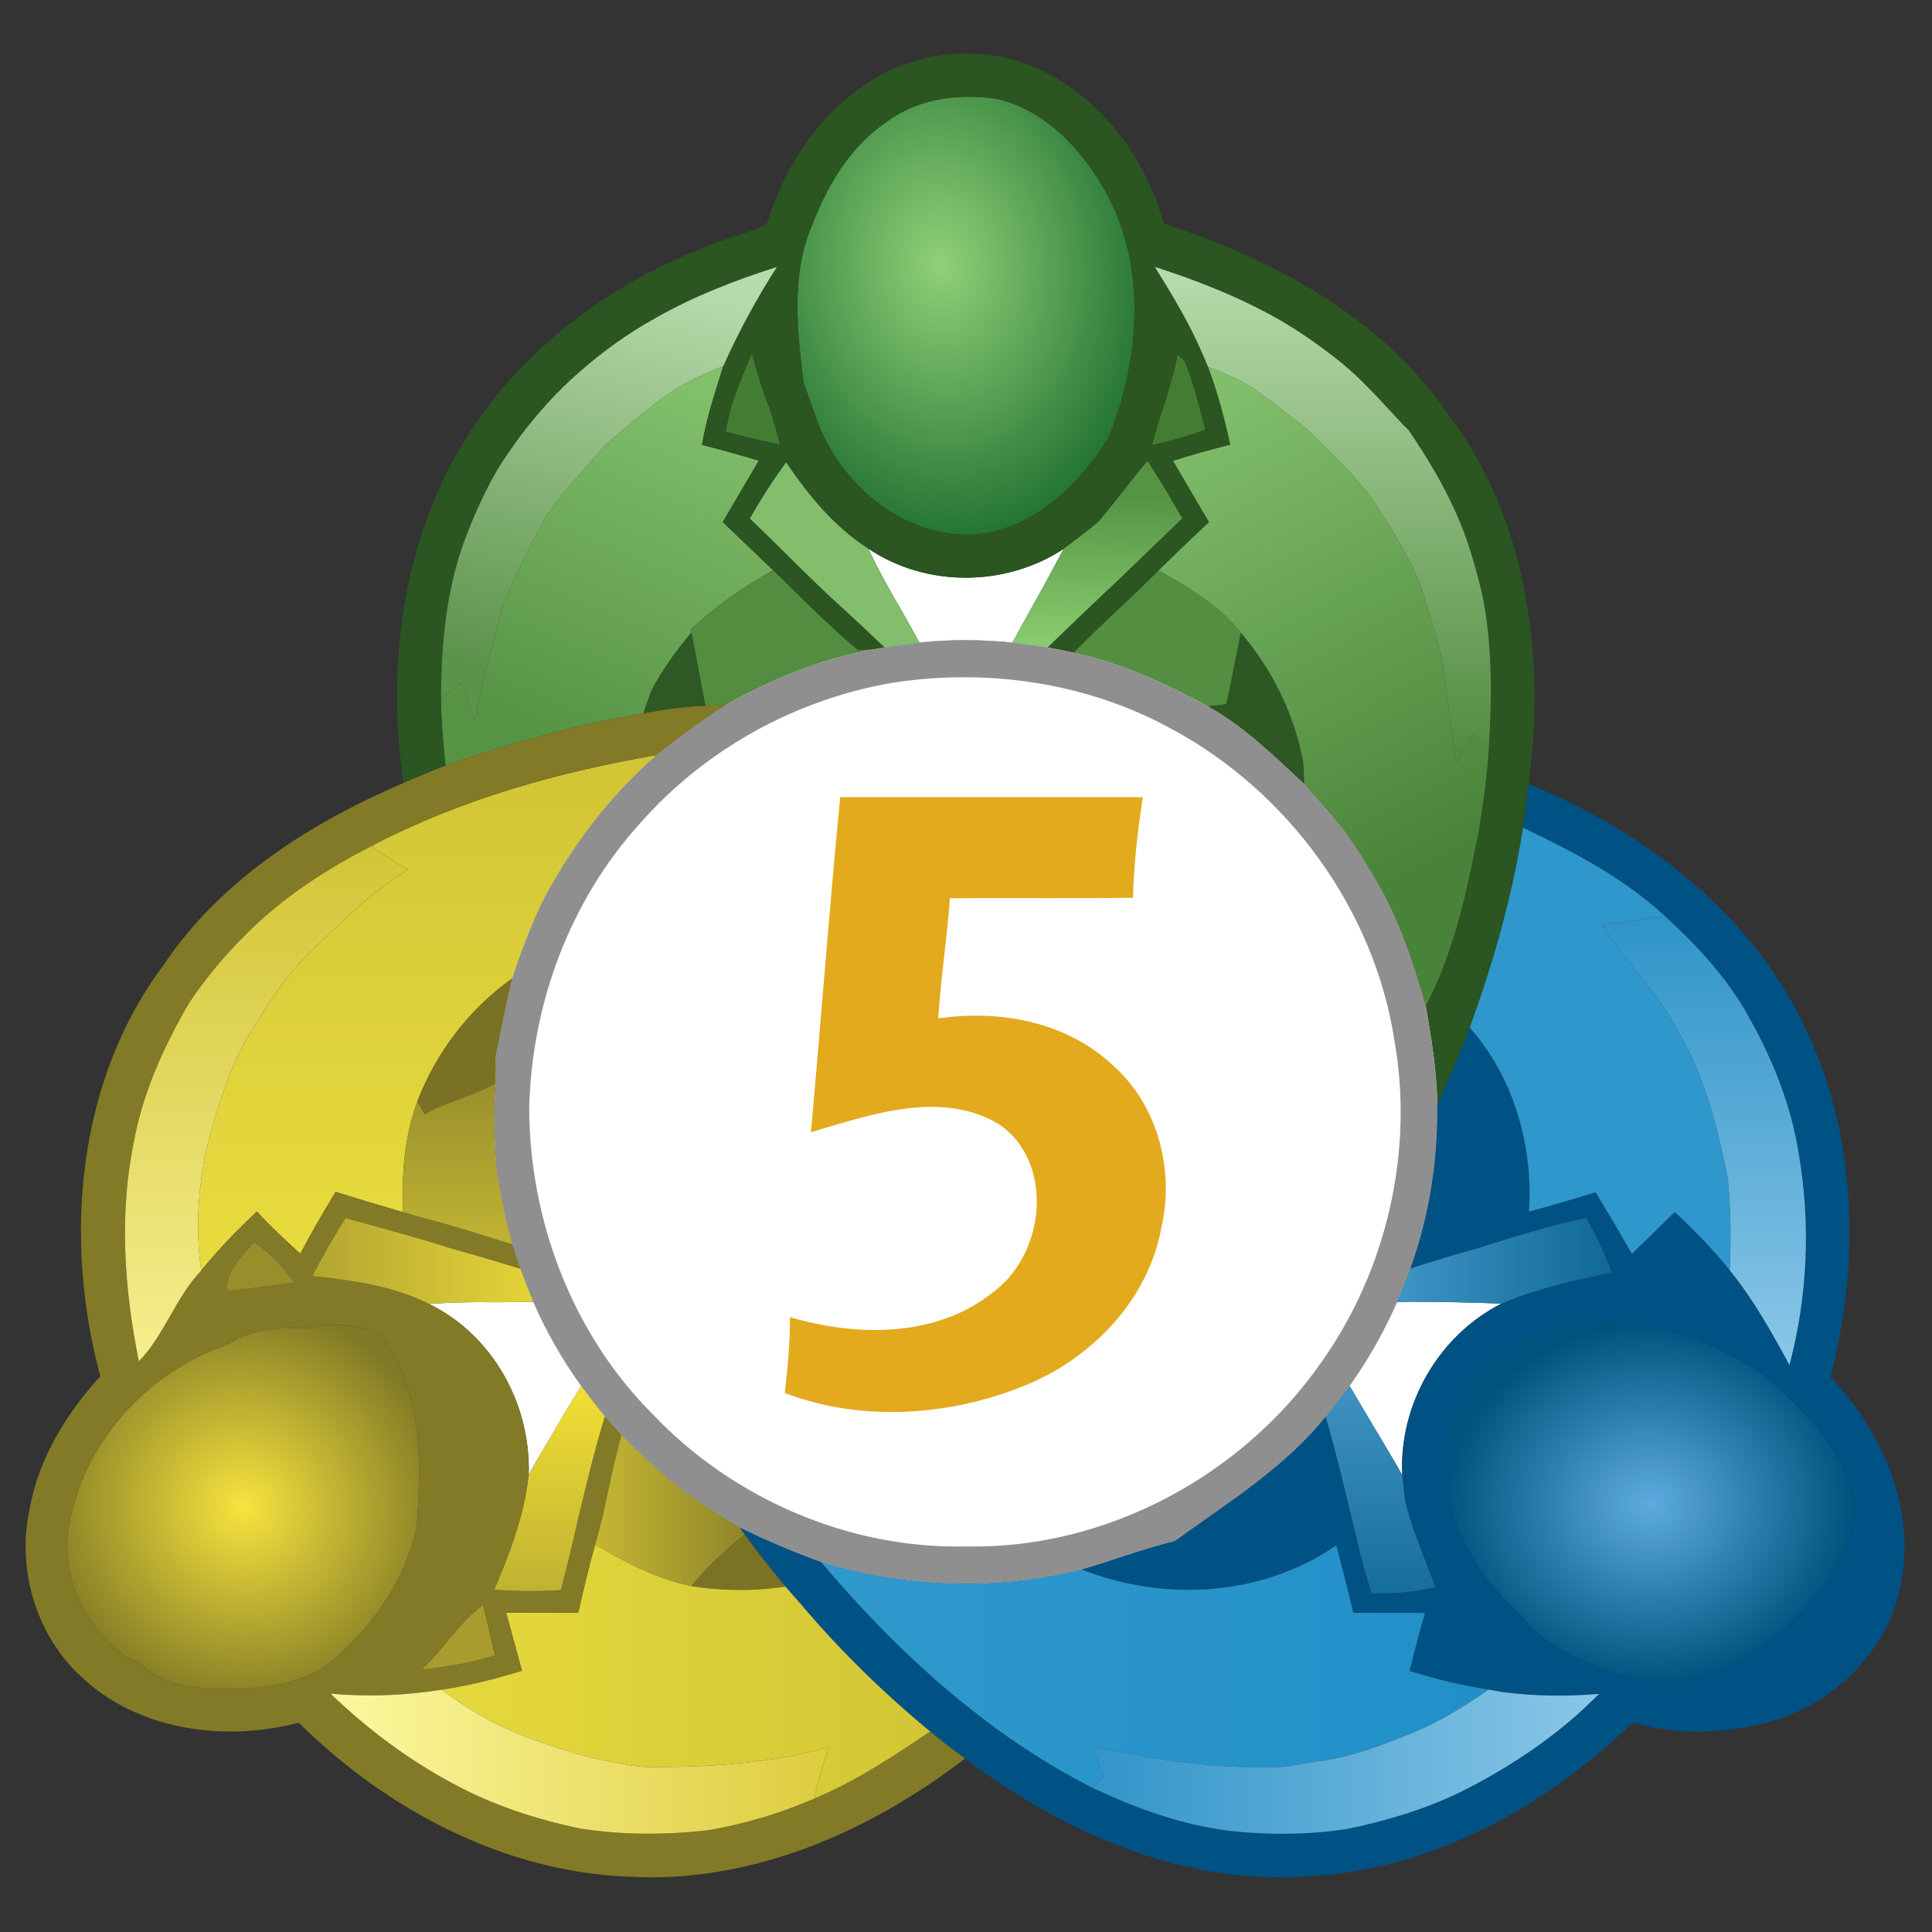 <svg width="230" height="230" viewBox="0 0 230 230" fill="none" xmlns="http://www.w3.org/2000/svg">
<rect x="0" y="0" width="230" height="230" fill="#333333" stroke="none"/>
<path d="M103.35 65.3C110.26 69.96 119.71 69.89 126.64 65.33C125.93 66.64 125.22 67.95 124.53 69.26C123.2 71.68 121.83 74.07 120.53 76.5C116.85 76.13 113.14 76.11 109.46 76.49C108.74 75.2 108.02 73.91 107.29 72.62C105.88 70.24 104.55 67.8 103.35 65.3Z" fill="white"/>
<path d="M106.21 81.29C117.44 79.54 129.26 81.22 139.29 86.68C153.27 94.13 163.61 108.23 166.02 123.95C168.33 137.17 165.06 151.25 157.29 162.19C147.87 175.72 131.63 184.43 115.07 184.1C101.14 184.44 87.26 178.44 77.7 168.36C68.17 158.83 63.04 145.34 63 131.94C63.28 119.58 67.82 107.26 76.16 98.06C83.88 89.25 94.67 83.27 106.21 81.29ZM100.03 94.9C98.72 108.19 97.74 121.5 96.54 134.79C103.65 132.69 112.1 129.69 119 133.88C125.48 138.42 124.44 148.97 118.53 153.59C111.76 159.25 102.12 159.19 94.04 156.8C94.06 159.82 93.76 162.83 93.43 165.84C102.57 169.31 112.98 168.6 121.95 164.97C129.96 161.74 136.73 154.75 138.27 146.07C139.86 139.18 137.76 131.37 132.33 126.69C126.85 121.6 118.92 120.18 111.7 121.24C111.99 116.45 112.75 111.71 113.09 106.93C120.35 106.88 127.61 106.97 134.88 106.88C134.98 102.87 135.44 98.87 136.05 94.9C124.04 94.9 112.04 94.91 100.03 94.9Z" fill="white"/>
<path d="M51.07 155.23C53.08 155.1 55.09 155.02 57.1 155.02C59.23 155.05 61.37 155.01 63.5 154.99C65.03 158.52 66.95 161.87 69.2 165C68.25 166.55 67.28 168.09 66.38 169.68C65.23 171.65 64.02 173.58 62.94 175.6C63.23 167.23 58.68 158.93 51.07 155.23Z" fill="white"/>
<path d="M166.3 155.03C166.66 155.01 167.37 154.98 167.72 154.97C171.4 154.97 175.08 155.05 178.75 155.19C171.25 158.99 166.51 167.23 166.94 175.63C165.84 173.62 164.62 171.68 163.46 169.71C162.52 168.14 161.59 166.56 160.66 164.98C162.88 161.87 164.76 158.53 166.3 155.03Z" fill="white"/>
<path fill-rule="evenodd" clip-rule="evenodd" d="M118.71 11.78C114.17 11.09 109.3 11.7 105.54 14.51C101.24 17.4 98.51 22.02 96.69 26.77L96.69 26.77C94.134 32.707 94.911 39.266 95.648 45.485L95.66 45.59C96.07 46.73 96.48 47.87 96.9 49C99.41 57.15 107.21 64.1 116.05 63.63C123.03 63.02 128.33 57.85 131.92 52.22C135.85 42.62 136.66 30.96 131.05 21.84C128.27 17.23 124.1 13.04 118.71 11.78C118.69 12.02 118.66 12.377 118.63 12.735C118.6 13.092 118.57 13.45 118.55 13.69L118.55 13.69C118.57 13.45 118.6 13.092 118.63 12.735C118.66 12.377 118.69 12.02 118.71 11.78ZM124.888 27.192C124.893 27.47 124.891 27.749 124.88 28.03C125.31 36.08 121.21 45.81 112.57 47.6C112.443 47.61 112.316 47.618 112.19 47.623C112.316 47.618 112.443 47.61 112.57 47.6C121.21 45.81 125.31 36.08 124.88 28.03C124.891 27.749 124.893 27.47 124.888 27.192Z" fill="url(#paint0_radial_388_151722)"/>
<path d="M89.5 42.07C90.14 44.41 90.88 46.72 91.75 48.99C92.16 50.28 92.52 51.59 92.87 52.91C90.69 52.49 88.53 51.97 86.38 51.39C86.76 49.32 87.32 47.27 88.16 45.33C88.6 44.24 89.05 43.16 89.5 42.07Z" fill="#437D32"/>
<path d="M140.22 42.23C140.42 42.41 140.82 42.78 141.02 42.96C142.1 45.61 142.77 48.4 143.5 51.17C141.41 51.91 139.3 52.55 137.13 52.99C137.49 51.68 137.86 50.36 138.28 49.06C139.06 46.82 139.69 44.54 140.22 42.23Z" fill="#437D32"/>
<path fill-rule="evenodd" clip-rule="evenodd" d="M86.1 43.6C83.43 44.59 80.86 45.87 78.58 47.58C78.2 47.87 77.82 48.17 77.45 48.48C77.766 50.125 77.613 51.781 77.461 53.436C77.285 55.342 77.109 57.246 77.65 59.13C78.155 62.679 79.302 66.049 80.45 69.419C81.074 71.253 81.699 73.087 82.22 74.95C85.19 72.2 88.5 69.85 92.04 67.89C90.84 66.726 89.629 65.573 88.421 64.423L88.421 64.422C87.625 63.665 86.83 62.908 86.04 62.15C87.48 59.711 88.909 57.271 90.339 54.832L90.34 54.83C88.09 54.17 85.83 53.54 83.57 52.96C84.047 50.135 84.906 47.403 85.761 44.682L85.761 44.681C85.874 44.32 85.988 43.96 86.1 43.6ZM76.814 48.989C75.054 50.396 73.296 51.801 71.69 53.39C71.01 54.13 70.36 54.9 69.71 55.67L69.71 55.67L69.56 55.838C67.749 57.873 65.931 59.915 64.53 62.26C63.922 63.389 63.352 64.536 62.779 65.687C62.627 65.995 62.474 66.302 62.32 66.61C62.32 66.61 62.32 66.61 62.32 66.61C61.39 68.52 60.5 70.46 59.77 72.46C59.453 73.71 59.121 74.957 58.79 76.203C57.938 79.402 57.087 82.6 56.49 85.86C56.264 85.207 56.039 84.554 55.816 83.902C55.514 83.026 55.214 82.151 54.91 81.28L52.51 83.05C52.52 85.76 52.75 88.46 53.03 91.15C58.43 89.18 63.99 87.66 69.57 86.29C69.57 86.29 69.57 86.29 69.57 86.29C71.9 85.79 74.26 85.35 76.61 84.92C76.9 84.04 77.2 83.16 77.52 82.29C75.244 78.232 73.06 73.897 71.562 69.393C73.06 73.897 75.244 78.232 77.52 82.29C78.81 79.77 80.51 77.48 82.3 75.3L82.22 74.95C81.699 73.087 81.074 71.253 80.45 69.419C79.302 66.049 78.155 62.679 77.65 59.13C77.109 57.246 77.285 55.342 77.461 53.436C77.613 51.781 77.766 50.125 77.45 48.48C77.238 48.65 77.026 48.819 76.814 48.989Z" fill="url(#paint1_linear_388_151722)"/>
<path fill-rule="evenodd" clip-rule="evenodd" d="M124.38 8.57C118.17 5.42 110.39 5.67 104.38 9.21C97.9 12.92 93.52 19.5 91.33 26.52C90.651 27.092 89.798 27.367 88.957 27.639C88.622 27.747 88.289 27.855 87.97 27.98C74.62 32.23 62.34 40.76 55.04 52.88C56.38 53.98 57.74 55.03 59.14 56.04C60.02 54.59 60.99 53.2 62 51.83C64.05 49.14 66.32 46.6 68.88 44.37C71.74 41.85 74.84 39.61 78.18 37.78C82.7 35.23 87.55 33.35 92.49 31.78C90.07 35.55 87.93 39.5 86.1 43.6C86.36 43.815 86.745 44.14 87.13 44.465C87.515 44.79 87.9 45.115 88.16 45.33C88.501 44.486 88.847 43.649 89.195 42.808C89.296 42.563 89.398 42.316 89.5 42.07C90.14 44.41 90.88 46.72 91.75 48.99C92.652 49.758 93.576 50.498 94.502 51.239L94.502 51.239L94.502 51.239C93.576 50.498 92.652 49.758 91.75 48.99C92.16 50.28 92.52 51.59 92.87 52.91C90.69 52.49 88.53 51.97 86.38 51.39C86.76 49.32 87.32 47.27 88.16 45.33C87.9 45.115 87.515 44.79 87.13 44.465C86.745 44.14 86.36 43.815 86.1 43.6C85.987 43.961 85.874 44.321 85.761 44.682C84.905 47.403 84.047 50.135 83.57 52.96C85.83 53.54 88.09 54.17 90.34 54.83L90.337 54.834L90.336 54.836C88.908 57.274 87.479 59.712 86.04 62.15C86.83 62.908 87.625 63.665 88.421 64.423C89.629 65.573 90.84 66.726 92.04 67.89C92.703 68.535 93.363 69.183 94.023 69.832L94.024 69.832C96.663 72.423 99.307 75.019 102.13 77.41C102.385 77.39 102.77 77.365 103.155 77.34C103.54 77.315 103.925 77.29 104.18 77.27L105.32 77.09C103.7 75.54 102.06 74 100.41 72.49C98.031 70.353 95.756 68.1 93.482 65.849L93.481 65.849C92.085 64.466 90.689 63.084 89.27 61.73C90.57 59.42 92.02 57.18 93.58 55.03C96.24 58.97 99.31 62.71 103.35 65.3C110.26 69.96 119.71 69.89 126.64 65.33C126.891 65.138 127.144 64.947 127.397 64.755C128.541 63.887 129.691 63.016 130.78 62.09C131.814 60.881 132.795 59.632 133.776 58.383C134.703 57.205 135.629 56.026 136.6 54.88C138.06 57.11 139.43 59.39 140.74 61.72L138.53 63.84C137.828 64.515 137.129 65.193 136.429 65.87C134.798 67.452 133.166 69.033 131.5 70.58C129.22 72.73 126.96 74.9 124.7 77.09C125.74 77.27 126.78 77.48 127.81 77.71C129.525 75.942 131.315 74.256 133.104 72.571L133.104 72.571L133.104 72.571C134.735 71.034 136.366 69.498 137.94 67.9C139.385 66.469 140.858 65.071 142.329 63.673L142.33 63.672C142.864 63.165 143.398 62.658 143.93 62.15C142.49 59.72 141.07 57.29 139.65 54.86C141.91 54.17 144.17 53.51 146.46 52.94C145.79 49.81 144.95 46.7 143.83 43.7C143.63 43.24 143.23 42.31 143.03 41.84L143.03 41.84C141.5 38.32 139.5 35.03 137.48 31.77C142.57 33.41 147.58 35.38 152.24 38.03C154.62 39.41 156.88 40.97 159.04 42.67C161.381 44.463 163.377 46.62 165.371 48.776C165.958 49.411 166.545 50.045 167.14 50.67L167.66 51.17C168.579 51.657 169.369 52.339 170.156 53.02L170.156 53.02C169.369 52.34 168.579 51.657 167.66 51.17C169.76 54.24 171.69 57.43 173.23 60.83C174.71 64.05 175.68 67.48 176.49 70.93C177.68 76.86 177.61 82.95 177.25 88.97C177.03 92.33 176.6 95.68 176.03 99.01C174.62 106.09 173.12 113.33 169.73 119.77C170.41 123.65 171.05 127.55 171.1 131.5C172.48 128.48 173.83 125.45 174.96 122.33C177.78 114.61 180.04 106.66 181.31 98.54C181.58 96.81 181.78 95.07 181.98 93.33C184.01 78.2 181.84 61.73 172.4 49.31L172.4 49.31C164.52 37.7 151.54 30.9 138.53 26.59C136.48 19.05 131.44 12.11 124.38 8.57ZM170.156 53.02C171.228 53.946 172.296 54.869 173.68 55.29L173.68 55.29C172.296 54.869 171.228 53.947 170.156 53.02ZM94.502 51.239L94.502 51.239C94.818 51.492 95.134 51.745 95.45 52L95.45 52C95.134 51.745 94.818 51.492 94.502 51.239ZM96.9 49C96.48 47.87 96.07 46.73 95.66 45.59L95.66 45.59L95.648 45.485C94.911 39.266 94.134 32.706 96.69 26.77C98.51 22.02 101.24 17.4 105.54 14.51C109.3 11.7 114.17 11.09 118.71 11.78C124.1 13.04 128.27 17.23 131.05 21.84C136.66 30.96 135.85 42.62 131.92 52.22L131.92 52.22C128.33 57.85 123.03 63.02 116.05 63.63C107.21 64.1 99.41 57.15 96.9 49ZM137.13 52.99C137.49 51.68 137.86 50.36 138.28 49.06L138.28 49.06C139.06 46.82 139.69 44.54 140.22 42.23C140.32 42.32 140.47 42.458 140.62 42.595L140.621 42.596C140.771 42.733 140.92 42.87 141.02 42.96L141.02 42.96C141.962 45.272 142.592 47.691 143.223 50.11L143.223 50.111C143.315 50.464 143.407 50.817 143.5 51.17C141.41 51.91 139.3 52.55 137.13 52.99ZM59.14 56.04C57.74 55.03 56.38 53.98 55.04 52.88C47.83 64.89 46.02 79.5 48.03 93.21C49.68 92.49 51.34 91.79 53.03 91.15C52.75 88.46 52.52 85.76 52.51 83.05C52.51 76.44 53.17 69.72 55.61 63.53C56.61 60.95 57.77 58.44 59.14 56.04Z" fill="#2B5521"/>
<path d="M82.22 74.95C85.19 72.2 88.5 69.85 92.04 67.89C95.35 71.11 98.6 74.42 102.13 77.41C102.64 77.37 103.67 77.31 104.18 77.27C97.85 78.35 91.88 80.83 86.31 83.97C85.73 83.99 84.56 84.01 83.97 84.02C83.4 81.12 82.89 78.2 82.3 75.3L82.22 74.95Z" fill="#528D40"/>
<path d="M127.81 77.71C131.09 74.33 134.64 71.25 137.94 67.9C141.05 69.68 144.2 71.51 146.7 74.12C146.96 74.42 147.47 75.03 147.73 75.33C147.13 78.17 146.66 81.02 145.97 83.84C145.44 83.9 144.38 84.03 143.85 84.09C138.76 81.38 133.49 78.89 127.81 77.71Z" fill="#548E41"/>
<path fill-rule="evenodd" clip-rule="evenodd" d="M130.78 62.09C131.814 60.881 132.795 59.632 133.776 58.383C134.703 57.205 135.629 56.026 136.6 54.88C138.06 57.11 139.43 59.39 140.74 61.72L138.53 63.84C137.828 64.515 137.129 65.193 136.429 65.87C134.798 67.452 133.166 69.033 131.5 70.58C129.22 72.73 126.96 74.9 124.7 77.09C123.32 76.85 121.92 76.66 120.53 76.5C121.335 74.995 122.167 73.505 123 72.014C123.512 71.098 124.024 70.181 124.53 69.26C125.22 67.95 125.93 66.64 126.64 65.33C126.892 65.138 127.144 64.947 127.397 64.755C128.541 63.887 129.691 63.016 130.78 62.09Z" fill="url(#paint2_linear_388_151722)"/>
<path fill-rule="evenodd" clip-rule="evenodd" d="M93.58 55.03C92.02 57.18 90.57 59.42 89.27 61.73C90.689 63.084 92.085 64.466 93.482 65.849C95.756 68.1 98.031 70.353 100.41 72.49C102.06 74 103.7 75.54 105.32 77.09C105.513 77.06 105.707 77.031 105.9 77.001C107.079 76.819 108.266 76.636 109.46 76.49L109.459 76.489C108.74 75.199 108.02 73.91 107.29 72.62C105.88 70.24 104.55 67.8 103.35 65.3C99.31 62.71 96.24 58.97 93.58 55.03Z" fill="#82BE6B"/>
<path d="M77.52 82.29C78.81 79.77 80.51 77.48 82.3 75.3C82.89 78.2 83.4 81.12 83.97 84.02C81.5 84.12 79.04 84.48 76.61 84.92C76.9 84.04 77.2 83.16 77.52 82.29Z" fill="#2E5924"/>
<path d="M120.53 76.5C116.85 76.13 113.14 76.11 109.46 76.49C108.07 76.66 106.69 76.88 105.32 77.09L104.18 77.27C97.85 78.35 91.88 80.83 86.31 83.97C83.48 85.79 80.78 87.8 78.15 89.89C72.49 94.85 67.88 100.92 64.44 107.6C63.1 110.49 61.94 113.47 60.97 116.5C60.21 119.57 59.57 122.67 59 125.77C59.08 127.49 59.02 129.21 58.87 130.93C58.86 131.62 58.83 132.99 58.82 133.67C58.86 135.38 58.92 137.09 59.06 138.79C59.49 141.95 60.15 145.08 61 148.15C61.29 149.12 61.61 150.08 61.95 151.04C62.43 152.37 62.95 153.68 63.5 154.99C65.03 158.52 66.95 161.87 69.2 165C70.1 166.23 71.03 167.44 72.01 168.62C72.65 169.36 73.31 170.09 73.98 170.81C76.29 173.18 78.71 175.46 81.35 177.46C82.68 178.44 84.06 179.34 85.46 180.23C86.31 180.76 87.18 181.29 88.04 181.83C91.19 183.39 94.44 184.76 97.74 185.96C107.78 188.99 118.6 189.41 128.78 186.84C132.49 185.78 136.1 184.38 139.85 183.47C146.13 178.9 152.88 174.8 157.82 168.65C158.81 167.46 159.76 166.24 160.66 164.98C162.88 161.87 164.76 158.53 166.3 155.03C166.87 153.7 167.4 152.36 167.9 151.01C170.16 144.77 171.19 138.13 171.1 131.5C171.05 127.55 170.41 123.65 169.73 119.77C168.45 115.16 166.91 110.59 164.69 106.33C163.23 103.7 161.65 101.12 159.88 98.68C158.42 96.84 156.83 95.1 155.28 93.33C151.7 89.99 148.15 86.5 143.85 84.09C138.76 81.38 133.49 78.89 127.81 77.71C126.78 77.48 125.74 77.27 124.7 77.09C123.32 76.85 121.92 76.66 120.53 76.5Z" fill="white"/>
<path d="M109.46 76.49C113.14 76.11 116.85 76.13 120.53 76.5C121.92 76.66 123.32 76.85 124.7 77.09C125.74 77.27 126.78 77.48 127.81 77.71C133.49 78.89 138.76 81.38 143.85 84.09C148.15 86.5 151.7 89.99 155.28 93.33C156.83 95.1 158.42 96.84 159.88 98.68C161.65 101.12 163.23 103.7 164.69 106.33C166.91 110.59 168.45 115.16 169.73 119.77C170.41 123.65 171.05 127.55 171.1 131.5C171.19 138.13 170.16 144.77 167.9 151.01C167.4 152.36 166.87 153.7 166.3 155.03C164.76 158.53 162.88 161.87 160.66 164.98C159.76 166.24 158.81 167.46 157.82 168.65C152.88 174.8 146.13 178.9 139.85 183.47C136.1 184.38 132.49 185.78 128.78 186.84C118.6 189.41 107.78 188.99 97.74 185.96C94.44 184.76 91.19 183.39 88.04 181.83C87.18 181.29 86.31 180.76 85.46 180.23C84.06 179.34 82.68 178.44 81.35 177.46C78.71 175.46 76.29 173.18 73.98 170.81C73.31 170.09 72.65 169.36 72.01 168.62C71.03 167.44 70.1 166.23 69.2 165C66.95 161.87 65.03 158.52 63.5 154.99C62.95 153.68 62.43 152.37 61.95 151.04C61.61 150.08 61.29 149.12 61 148.15C60.15 145.08 59.49 141.95 59.06 138.79C58.92 137.09 58.86 135.38 58.82 133.67C58.83 132.99 58.86 131.62 58.87 130.93C59.02 129.21 59.08 127.49 59 125.77C59.57 122.67 60.21 119.57 60.97 116.5C61.94 113.47 63.1 110.49 64.44 107.6C67.88 100.92 72.49 94.85 78.15 89.89C80.78 87.8 83.48 85.79 86.31 83.97C91.88 80.83 97.85 78.35 104.18 77.27L105.32 77.09C106.69 76.88 108.07 76.66 109.46 76.49ZM106.21 81.29C94.67 83.27 83.88 89.25 76.16 98.06C67.82 107.26 63.28 119.58 63 131.94C63.04 145.34 68.17 158.83 77.7 168.36C87.26 178.44 101.14 184.44 115.07 184.1C131.63 184.43 147.87 175.72 157.29 162.19C165.06 151.25 168.33 137.17 166.02 123.95C163.61 108.23 153.27 94.13 139.29 86.68C129.26 81.22 117.44 79.54 106.21 81.29Z" fill="#8F8F8F"/>
<path d="M145.97 83.84C146.66 81.02 147.13 78.17 147.73 75.33C151.49 79.76 154.12 85.08 155.16 90.81L155.28 93.33C151.7 89.99 148.15 86.5 143.85 84.09C144.38 84.03 145.44 83.9 145.97 83.84Z" fill="#2D5823"/>
<path d="M181.98 93.33C195.96 99.05 208.87 108.97 215.21 123C221.09 135.72 221.42 150.51 217.91 163.94C223.93 170.22 227.91 179.11 226.42 187.9C225.17 196.32 218.18 203.17 210.04 205.14C204.96 206.43 199.41 206.55 194.37 205.08C183.78 215.3 169.94 222.9 154.97 223.41C140.34 224.28 126.35 218 114.89 209.35C113.48 208.31 112.08 207.25 110.73 206.13C105.16 201.52 99.97 196.46 95.31 190.93C94.7 190.25 94.1 189.56 93.5 188.87C91.83 186.85 90.19 184.81 88.67 182.68L88.04 181.83C91.19 183.39 94.44 184.76 97.74 185.96C106.83 196.7 117.47 206.45 130.09 212.86C135.17 215.25 140.53 217.2 146.13 217.93C150.89 218.47 155.71 218.46 160.44 217.72C165.03 216.77 169.57 215.42 173.8 213.37C178.81 210.88 183.56 207.83 187.77 204.12C188.65 203.31 189.52 202.49 190.38 201.65C186.48 201.98 182.55 201.94 178.68 201.41C178.31 201.35 177.59 201.21 177.23 201.14C174.03 200.66 170.9 199.88 167.82 198.93C168.38 196.61 168.97 194.3 169.64 192.01C166.8 192 163.95 192 161.11 192C160.47 189.31 159.78 186.64 159.09 183.96C150.25 190.06 138.65 190.73 128.78 186.84C132.49 185.78 136.1 184.38 139.85 183.47C146.13 178.9 152.88 174.8 157.82 168.65C158.65 171.57 159.42 174.51 160.13 177.46C160.76 180.06 161.37 182.66 162.01 185.26C162.39 186.75 162.83 188.21 163.27 189.69C165.82 189.72 168.39 189.61 170.86 188.92C169.62 185.54 168.14 182.23 167.29 178.72C167.16 177.69 167.04 176.66 166.94 175.63C166.51 167.23 171.25 158.99 178.75 155.19C182.95 153.4 187.43 152.41 191.89 151.51C191.06 149.26 190.03 147.09 188.85 145.01C184.44 145.89 180.16 147.27 175.88 148.61C173.2 149.33 170.55 150.17 167.9 151.01C170.16 144.77 171.19 138.13 171.1 131.5C172.48 128.48 173.83 125.45 174.96 122.33C180.22 128.26 182.53 136.4 182.02 144.25C184.67 143.52 187.32 142.76 189.95 141.93C191.42 144.36 192.86 146.81 194.28 149.27C195.98 147.61 197.68 145.96 199.37 144.29C201.71 146.45 203.93 148.74 205.92 151.23C208.74 154.69 210.91 158.59 213.03 162.5C215.21 154.28 215.58 145.61 214.12 137.23C213.22 131.57 211.06 126.18 208.27 121.2C205.74 116.55 202.11 112.63 198.23 109.08C193.32 104.52 187.32 101.39 181.31 98.54C181.58 96.81 181.78 95.07 181.98 93.33ZM174.11 167.42L173.25 167.99C169.73 176.62 174.32 186.36 180.96 192.11C183.18 195.31 186.92 197.08 190.43 198.51C194.19 199.56 198.2 201.48 202.08 199.82C210.24 196.94 217.3 190.71 220.46 182.56C221.7 177.5 218.66 172.63 215.49 168.96C212.78 166.28 210.18 163.32 206.62 161.74C203.68 160.01 200.48 158.81 197.18 157.98C193.4 157.54 189.6 157.53 185.82 157.96C181 159.35 175.45 162.27 174.11 167.42Z" fill="#005184"/>
<path d="M100.03 94.9C112.04 94.91 124.04 94.9 136.05 94.9C135.44 98.87 134.98 102.87 134.88 106.88C127.61 106.97 120.35 106.88 113.09 106.93C112.75 111.71 111.99 116.45 111.7 121.24C118.92 120.18 126.85 121.6 132.33 126.69C137.76 131.37 139.86 139.18 138.27 146.07C136.73 154.75 129.96 161.74 121.95 164.97C112.98 168.6 102.57 169.31 93.43 165.84C93.76 162.83 94.06 159.82 94.04 156.8C102.12 159.19 111.76 159.25 118.53 153.59C124.44 148.97 125.48 138.42 119 133.88C112.1 129.69 103.65 132.69 96.54 134.79C97.74 121.5 98.72 108.19 100.03 94.9Z" fill="#E3AA1E"/>
<path d="M181.31 98.54C187.32 101.39 193.32 104.52 198.23 109.08C195.75 109.41 193.27 109.74 190.8 110.11C193.44 114.49 197.33 118.03 199.69 122.64C202.92 127.97 204.42 134.08 205.67 140.12C206.07 143.81 206.08 147.53 205.92 151.23C203.93 148.74 201.71 146.45 199.37 144.29C197.68 145.96 195.98 147.61 194.28 149.27C192.86 146.81 191.42 144.36 189.95 141.93C187.32 142.76 184.67 143.52 182.02 144.25C182.53 136.4 180.22 128.26 174.96 122.33C177.78 114.61 180.04 106.66 181.31 98.54Z" fill="#2E97CB"/>
<path fill-rule="evenodd" clip-rule="evenodd" d="M78.15 89.89C66.42 91.92 54.79 95.17 44.21 100.72C45.6 101.77 47.08 102.69 48.61 103.52C44.608 105.942 41.239 109.189 37.887 112.419C37.738 112.563 37.589 112.706 37.44 112.85C35.97 114.24 34.6 115.74 33.42 117.38C33.42 117.38 33.42 117.38 33.42 117.38C32 119.38 30.69 121.45 29.42 123.55C26.99 127.87 25.63 132.66 24.41 137.43C23.59 141.99 23.27 146.66 23.96 151.25C25.98 148.75 28.24 146.43 30.59 144.23C31.901 145.705 33.346 147.039 34.794 148.375C35.113 148.669 35.432 148.964 35.75 149.26C37.06 146.75 38.49 144.31 39.96 141.89C42.63 142.73 45.31 143.54 48 144.32C47.81 139.86 48.11 135.34 49.69 131.12C51.92 125.28 55.86 120.12 60.97 116.5C61.94 113.47 63.1 110.49 64.44 107.6C64.44 107.6 64.44 107.6 64.44 107.6C67.88 100.92 72.49 94.85 78.15 89.89Z" fill="url(#paint3_linear_388_151722)"/>
<path fill-rule="evenodd" clip-rule="evenodd" d="M83.97 84.02C81.5 84.12 79.04 84.48 76.61 84.92C74.26 85.35 71.9 85.79 69.57 86.29C63.99 87.66 58.43 89.18 53.03 91.15C51.34 91.79 49.68 92.49 48.03 93.21C36.97 97.95 26.25 104.74 19.46 114.9C19.992 114.619 20.516 114.303 21.042 113.985C22.397 113.168 23.765 112.343 25.321 112.084C23.765 112.343 22.397 113.168 21.042 113.986C20.516 114.303 19.992 114.619 19.46 114.9C9.13 128.68 7.54 147.55 11.94 163.84C7.94 168.24 4.67 173.5 3.57 179.42C1.94 186.53 4.17 194.45 9.52 199.47C16.28 206.01 26.73 207.41 35.56 205.08C46.05 215.45 60.04 222.89 74.99 223.42C89.55 224.22 103.54 218.05 114.89 209.35C113.48 208.31 112.08 207.25 110.73 206.13C106.33 209.1 101.87 212.06 96.95 214.12C92.88 215.87 88.6 217.17 84.22 217.9C79.2 218.45 74.11 218.48 69.12 217.69C63.85 216.6 58.68 214.91 53.94 212.34C48.6 209.49 43.71 205.82 39.34 201.62C43.76 202.03 48.21 201.85 52.59 201.15C55.84 200.68 59.02 199.86 62.15 198.9C61.921 198.059 61.692 197.218 61.465 196.38C61.067 194.916 60.671 193.456 60.27 192H68.85C69.46 189.3 70.1 186.6 70.84 183.94C71.14 182.86 71.43 181.78 71.7 180.7C71.88 179.888 72.054 179.075 72.229 178.261C72.765 175.766 73.301 173.268 73.98 170.81C73.31 170.09 72.65 169.36 72.01 168.62C70.843 172.428 69.914 176.293 68.985 180.156C68.887 180.564 68.788 180.972 68.69 181.38C68.289 183.246 67.828 185.102 67.367 186.959C67.173 187.739 66.979 188.519 66.79 189.3C64.14 189.47 61.49 189.45 58.84 189.25C60.72 184.86 62.43 180.37 62.94 175.6C63.23 167.23 58.68 158.93 51.07 155.23C46.75 153.06 41.93 152.44 37.19 151.91C38.39 149.55 39.71 147.24 41.14 145.01C41.348 145.067 41.557 145.124 41.765 145.181C45.867 146.304 49.965 147.425 54.01 148.71C56.419 149.362 58.812 150.088 61.204 150.814C61.453 150.889 61.701 150.965 61.95 151.04C61.61 150.08 61.29 149.12 61 148.15C58.24 147.28 55.47 146.41 52.69 145.62C51.652 145.331 50.624 145.051 49.596 144.772L49.59 144.77C49.39 144.715 49.093 144.63 48.795 144.545C48.498 144.46 48.2 144.375 48 144.32C45.31 143.54 42.63 142.73 39.96 141.89C38.49 144.31 37.06 146.75 35.75 149.26C35.432 148.964 35.113 148.669 34.794 148.375C33.347 147.039 31.901 145.705 30.59 144.23C28.24 146.43 25.98 148.75 23.96 151.25C22.447 152.837 21.35 154.752 20.26 156.655C19.152 158.588 18.052 160.508 16.53 162.06C14.78 153.41 14.15 144.41 15.98 135.72C16.87 130.94 18.74 126.39 21 122.1C21.5 121.17 22 120.25 22.54 119.35C22.54 119.35 22.54 119.35 22.54 119.35C24.57 116.34 26.9 113.55 29.5 111.01C33.76 106.75 38.89 103.48 44.21 100.72C54.79 95.17 66.42 91.92 78.15 89.89C80.78 87.8 83.48 85.79 86.31 83.97C85.73 83.99 84.56 84.01 83.97 84.02ZM29.39 148.845C29.665 148.535 29.938 148.229 30.19 147.92C32.18 149.08 33.71 150.81 35.02 152.68C32.38 153.07 29.72 153.41 27.07 153.71C26.849 151.705 28.149 150.242 29.39 148.845ZM8.58 179.93C10.81 170.69 18.28 162.99 27.23 160.02C29.98 158.08 33.46 158.05 36.68 158.13C39.47 157.31 42.53 157.74 45.2 158.77C50.31 165.25 50.23 174.09 49.58 181.93C48.08 188.53 43.9 194.33 38.61 198.46C34.57 200.92 29.61 201.15 25 201.05C21.95 200.73 18.45 200.25 16.44 197.68L15.86 197.75C9.82 194.27 6.63 186.64 8.58 179.93ZM51.026 198.665C50.741 198.703 50.455 198.741 50.17 198.78C51.286 197.762 52.26 196.591 53.231 195.422C54.538 193.848 55.843 192.278 57.49 191.09C58 193.06 58.47 195.05 58.91 197.04C56.364 197.952 53.687 198.31 51.026 198.665Z" fill="#827A26"/>
<path fill-rule="evenodd" clip-rule="evenodd" d="M44.21 100.72C38.89 103.48 33.76 106.75 29.5 111.01C26.9 113.55 24.57 116.34 22.54 119.35C22 120.25 21.5 121.17 21 122.1C18.74 126.39 16.87 130.94 15.98 135.72C14.15 144.41 14.78 153.41 16.53 162.06C18.052 160.508 19.152 158.588 20.259 156.655C21.35 154.752 22.447 152.837 23.96 151.25C23.27 146.66 23.59 141.99 24.41 137.43C25.63 132.66 26.99 127.87 29.42 123.55C30.69 121.45 32 119.38 33.42 117.38C34.6 115.74 35.97 114.24 37.44 112.85C37.589 112.706 37.738 112.563 37.887 112.419C41.239 109.189 44.608 105.942 48.61 103.52C47.08 102.69 45.6 101.77 44.21 100.72Z" fill="url(#paint4_linear_388_151722)"/>
<path fill-rule="evenodd" clip-rule="evenodd" d="M190.8 110.11C193.27 109.74 195.749 109.41 198.229 109.08L198.23 109.08C202.11 112.63 205.74 116.55 208.27 121.2C211.06 126.18 213.22 131.57 214.12 137.23C215.58 145.61 215.21 154.28 213.03 162.5C210.91 158.59 208.74 154.69 205.92 151.23C206.08 147.53 206.07 143.81 205.67 140.12C205.722 139.841 205.797 139.441 205.876 139.022C205.797 139.441 205.721 139.841 205.67 140.12C204.42 134.08 202.92 127.97 199.69 122.64C198.383 120.087 196.607 117.862 194.833 115.64C193.405 113.851 191.978 112.064 190.8 110.11Z" fill="url(#paint5_linear_388_151722)"/>
<path fill-rule="evenodd" clip-rule="evenodd" d="M59 125.77C57.51 125.97 56.9 127.6 57.06 128.93C54.92 130.19 52.74 131.41 50.56 132.62C50.399 132.349 50.125 131.874 49.904 131.49L49.783 131.281L49.69 131.12C48.11 135.34 47.81 139.86 48 144.32C48.2 144.375 48.497 144.46 48.794 144.545L48.795 144.545C49.093 144.63 49.39 144.715 49.59 144.77L49.641 144.784C50.654 145.059 51.667 145.335 52.69 145.62C55.47 146.41 58.24 147.28 61 148.15C60.15 145.08 59.49 141.95 59.06 138.79C58.92 137.09 58.86 135.38 58.82 133.67C58.418 133.915 57.991 134.166 57.551 134.426C57.992 134.166 58.418 133.915 58.82 133.67C58.825 133.335 58.835 132.833 58.844 132.328L58.844 132.327L58.845 132.326C58.855 131.805 58.865 131.28 58.87 130.93C59.02 129.21 59.08 127.49 59 125.77ZM57.365 134.535C57.427 134.499 57.489 134.462 57.55 134.426L57.54 134.432C57.482 134.466 57.423 134.501 57.365 134.535Z" fill="url(#paint6_linear_388_151722)"/>
<path d="M30.19 147.92C32.18 149.08 33.71 150.81 35.02 152.68C32.38 153.07 29.72 153.41 27.07 153.71C26.8 151.26 28.8 149.62 30.19 147.92Z" fill="#988F2C"/>
<path fill-rule="evenodd" clip-rule="evenodd" d="M41.765 145.181C41.557 145.124 41.348 145.067 41.14 145.01C39.71 147.24 38.39 149.55 37.19 151.91C41.93 152.44 46.75 153.06 51.07 155.23C53.08 155.1 55.09 155.02 57.1 155.02C58.758 155.043 60.423 155.024 62.084 155.005C62.556 155 63.028 154.994 63.5 154.99C62.95 153.68 62.43 152.37 61.95 151.04C61.702 150.965 61.453 150.889 61.205 150.814C58.813 150.088 56.42 149.362 54.01 148.71C49.965 147.425 45.867 146.304 41.765 145.181Z" fill="url(#paint7_linear_388_151722)"/>
<path fill-rule="evenodd" clip-rule="evenodd" d="M176.765 148.333C176.47 148.425 176.175 148.518 175.88 148.61C173.2 149.33 170.55 150.17 167.9 151.01C167.4 152.36 166.87 153.7 166.3 155.03L166.329 155.028C166.696 155.008 167.379 154.97 167.72 154.97C171.4 154.98 175.08 155.05 178.75 155.19C182.95 153.4 187.43 152.41 191.89 151.51C191.06 149.26 190.03 147.09 188.85 145.01C184.744 145.829 180.75 147.082 176.765 148.333ZM167.72 154.97C168.271 154.876 168.824 154.786 169.377 154.696C168.824 154.786 168.271 154.876 167.72 154.97Z" fill="url(#paint8_linear_388_151722)"/>
<path fill-rule="evenodd" clip-rule="evenodd" d="M197.18 157.98C193.4 157.54 189.6 157.53 185.82 157.96C181 159.35 175.45 162.27 174.11 167.42L174.11 167.42L173.25 167.99C169.73 176.62 174.32 186.36 180.96 192.11C180.96 192.11 180.96 192.11 180.96 192.11C183.18 195.31 186.92 197.08 190.43 198.51C191.117 198.702 191.812 198.922 192.513 199.145C195.65 200.142 198.909 201.177 202.08 199.82C210.24 196.94 217.3 190.71 220.46 182.56C221.7 177.5 218.66 172.63 215.49 168.96C215.49 168.96 215.49 168.96 215.49 168.96C215.103 168.578 214.719 168.189 214.333 167.8C212.018 165.463 209.672 163.095 206.62 161.74C206.6 163.196 206.744 164.678 206.888 166.161C207.237 169.744 207.586 173.334 205.62 176.58C201.97 184.84 191 188.27 183.23 183.78L183.23 183.78C191 188.27 201.97 184.84 205.62 176.58C207.586 173.334 207.236 169.744 206.888 166.161L206.888 166.161V166.161C206.744 164.678 206.599 163.195 206.62 161.74C203.68 160.01 200.48 158.81 197.18 157.98ZM186.921 160.037C187.18 159.891 187.437 159.746 187.69 159.6C187.444 159.742 187.194 159.883 186.942 160.025L186.942 160.025L186.921 160.037Z" fill="url(#paint9_radial_388_151722)"/>
<path fill-rule="evenodd" clip-rule="evenodd" d="M45.2 158.77C42.53 157.74 39.47 157.31 36.68 158.13C33.46 158.05 29.98 158.08 27.23 160.02C18.28 162.99 10.81 170.69 8.58 179.93C6.63 186.64 9.82 194.27 15.86 197.75L16.44 197.68C18.45 200.25 21.95 200.73 25 201.05C29.61 201.15 34.57 200.92 38.61 198.46C43.9 194.33 48.08 188.53 49.58 181.93C50.23 174.09 50.31 165.25 45.2 158.77ZM20.864 197.237C20.864 197.237 20.864 197.237 20.864 197.237Z" fill="url(#paint10_radial_388_151722)"/>
<path fill-rule="evenodd" clip-rule="evenodd" d="M72.01 168.62C71.03 167.44 70.1 166.23 69.2 165C69.004 165.319 68.808 165.638 68.611 165.958C67.853 167.187 67.095 168.418 66.38 169.68C66.019 170.297 65.653 170.911 65.287 171.525C64.484 172.869 63.681 174.213 62.94 175.6C62.43 180.37 60.72 184.86 58.84 189.25C61.49 189.45 64.14 189.47 66.79 189.3C66.979 188.519 67.173 187.739 67.367 186.96C67.828 185.103 68.288 183.246 68.69 181.38C68.788 180.972 68.886 180.564 68.985 180.156C69.914 176.293 70.843 172.428 72.01 168.62Z" fill="url(#paint11_linear_388_151722)"/>
<path fill-rule="evenodd" clip-rule="evenodd" d="M157.82 168.65C158.81 167.46 159.76 166.24 160.66 164.98C161.59 166.56 162.52 168.14 163.46 169.71C163.837 170.35 164.22 170.987 164.603 171.624L164.604 171.624C165.4 172.948 166.197 174.273 166.94 175.63C167.04 176.66 167.16 177.69 167.29 178.72C167.907 181.268 168.856 183.711 169.804 186.151C170.162 187.072 170.52 187.994 170.86 188.92C168.39 189.61 165.82 189.72 163.27 189.69L163.165 189.338C162.76 187.978 162.36 186.632 162.01 185.26C161.626 183.7 161.253 182.14 160.88 180.581C160.631 179.54 160.382 178.5 160.13 177.46C159.42 174.51 158.65 171.57 157.82 168.65Z" fill="url(#paint12_linear_388_151722)"/>
<path fill-rule="evenodd" clip-rule="evenodd" d="M81.35 177.46C78.71 175.46 76.29 173.18 73.98 170.81C73.301 173.268 72.765 175.766 72.229 178.261C72.054 179.075 71.879 179.888 71.7 180.7C71.43 181.78 71.14 182.86 70.84 183.94L71.58 184.29C74.93 186.29 78.47 188.01 82.31 188.83C84.16 186.51 86.38 184.55 88.67 182.68L88.04 181.83C87.552 181.524 87.061 181.221 86.573 180.919L86.573 180.919C86.2 180.689 85.828 180.459 85.46 180.23C84.06 179.34 82.68 178.44 81.35 177.46Z" fill="url(#paint13_linear_388_151722)"/>
<path d="M88.67 182.68C90.19 184.81 91.83 186.85 93.5 188.87C89.79 189.44 86.02 189.41 82.31 188.83C84.16 186.51 86.38 184.55 88.67 182.68Z" fill="#7B7224"/>
<path fill-rule="evenodd" clip-rule="evenodd" d="M159.09 183.96C150.25 190.06 138.65 190.73 128.78 186.84C118.6 189.41 107.78 188.99 97.74 185.96C106.83 196.7 117.47 206.45 130.09 212.86C130.25 212.685 130.491 212.424 130.731 212.164C130.971 211.904 131.21 211.645 131.37 211.47C131.143 210.821 130.91 210.174 130.677 209.529C130.48 208.982 130.283 208.436 130.09 207.89C137.67 209.57 145.36 210.7 153.15 210.31C153.61 210.23 154.51 210.07 154.96 209.99L156.33 209.77C160.71 209.26 164.86 207.68 168.89 205.98C171.84 204.69 174.58 202.97 177.23 201.14C174.03 200.66 170.9 199.88 167.82 198.93C168.38 196.61 168.97 194.3 169.64 192.01C166.8 192 163.95 192 161.11 192C160.499 189.43 159.841 186.878 159.182 184.318L159.09 183.96Z" fill="url(#paint14_linear_388_151722)"/>
<path d="M50.17 198.78C52.79 196.39 54.62 193.16 57.49 191.09C58 193.06 58.47 195.05 58.91 197.04C56.09 198.05 53.11 198.38 50.17 198.78Z" fill="#A89C2E"/>
<path fill-rule="evenodd" clip-rule="evenodd" d="M71.58 184.29L70.84 183.94C70.1 186.6 69.46 189.3 68.85 192H60.27C60.67 193.456 61.067 194.916 61.465 196.38C61.692 197.218 61.92 198.059 62.15 198.9C59.02 199.86 55.84 200.68 52.59 201.15C55.23 203.13 58.06 204.88 61.11 206.16C63.63 207.2 66.21 208.08 68.83 208.84C70.94 209.41 73.08 209.85 75.23 210.18C75.425 210.2 75.715 210.232 76.005 210.265C76.295 210.297 76.585 210.33 76.78 210.35C84.18 210.41 91.59 209.97 98.75 207.97C97.92 209.95 97.34 212.01 96.95 214.12C101.87 212.06 106.33 209.1 110.73 206.13C105.16 201.52 99.97 196.46 95.31 190.93C94.7 190.25 94.1 189.56 93.5 188.87C89.79 189.44 86.02 189.41 82.31 188.83C78.47 188.01 74.93 186.29 71.58 184.29Z" fill="url(#paint15_linear_388_151722)"/>
<path fill-rule="evenodd" clip-rule="evenodd" d="M52.59 201.15C48.21 201.85 43.76 202.03 39.34 201.62C43.71 205.82 48.6 209.49 53.94 212.34C58.68 214.91 63.85 216.6 69.12 217.69C74.11 218.48 79.2 218.45 84.22 217.9C88.6 217.17 92.88 215.87 96.95 214.12C97.34 212.01 97.92 209.95 98.75 207.97C91.59 209.97 84.18 210.41 76.78 210.35C76.585 210.33 76.295 210.297 76.005 210.265C75.715 210.232 75.425 210.2 75.23 210.18C75.23 210.18 75.23 210.18 75.23 210.18C73.08 209.85 70.94 209.41 68.83 208.84C66.21 208.08 63.63 207.2 61.11 206.16C58.06 204.88 55.23 203.13 52.59 201.15ZM85.88 211.55C85.747 211.651 85.614 211.753 85.48 211.854C85.614 211.753 85.747 211.651 85.88 211.55ZM81.27 216.39C81.517 216.516 81.765 216.642 82.013 216.768ZM81.27 216.39C81.517 216.516 81.765 216.642 82.013 216.768Z" fill="url(#paint16_linear_388_151722)"/>
<path fill-rule="evenodd" clip-rule="evenodd" d="M177.23 201.14C177.59 201.21 178.31 201.35 178.68 201.41C182.55 201.94 186.48 201.98 190.38 201.65C189.52 202.49 188.65 203.31 187.77 204.12C183.56 207.83 178.81 210.88 173.8 213.37C169.57 215.42 165.03 216.77 160.44 217.72C155.71 218.46 150.89 218.47 146.13 217.93C140.53 217.2 135.17 215.25 130.09 212.86C130.25 212.685 130.49 212.425 130.73 212.165C130.97 211.905 131.21 211.645 131.37 211.47C131.143 210.82 130.909 210.174 130.677 209.528C130.479 208.982 130.283 208.436 130.09 207.89C137.67 209.57 145.36 210.7 153.15 210.31C153.61 210.23 154.51 210.07 154.96 209.99L156.33 209.77C160.71 209.26 164.86 207.68 168.89 205.98C171.84 204.69 174.58 202.97 177.23 201.14Z" fill="url(#paint17_linear_388_151722)"/>
<path fill-rule="evenodd" clip-rule="evenodd" d="M149.43 46.38C147.69 45.23 145.78 44.41 143.83 43.7C144.95 46.7 145.79 49.81 146.46 52.94C144.17 53.51 141.91 54.17 139.65 54.86L139.65 54.861C141.07 57.29 142.49 59.72 143.93 62.15C143.398 62.658 142.864 63.165 142.33 63.672C140.858 65.07 139.386 66.469 137.94 67.9C141.05 69.68 144.2 71.51 146.7 74.12C147.075 72.019 147.909 70.014 148.741 68.015C150.058 64.848 151.371 61.692 150.85 58.18C150.538 55.866 150.665 53.549 150.793 51.229C150.861 49.98 150.93 48.73 150.93 47.48C150.43 47.11 149.93 46.74 149.43 46.38ZM150.85 58.18C150.538 55.866 150.665 53.549 150.793 51.229L150.793 51.229C150.861 49.98 150.93 48.73 150.93 47.48C151.168 47.661 151.406 47.841 151.645 48.022L151.645 48.022L151.645 48.022C153.159 49.169 154.676 50.317 156.11 51.57C158.67 54.06 161.24 56.58 163.39 59.45C163.637 59.839 163.886 60.227 164.136 60.616L164.136 60.617L164.136 60.617C166.033 63.577 167.943 66.555 169.18 69.87C167.459 71.713 166.533 74.026 165.606 76.343L165.606 76.343C165.018 77.809 164.431 79.277 163.64 80.63C162.513 83.07 161.015 85.28 159.516 87.489L159.516 87.489L159.516 87.489C158.368 89.181 157.22 90.874 156.24 92.67L156.24 92.67C157.22 90.874 158.368 89.181 159.517 87.489C161.015 85.28 162.513 83.07 163.64 80.63C164.431 79.277 165.019 77.809 165.606 76.343L165.606 76.343C166.533 74.026 167.459 71.713 169.18 69.87C169.464 70.866 169.773 71.857 170.083 72.848C170.808 75.171 171.534 77.496 171.94 79.9L171.94 79.9C172.33 83.58 172.84 87.23 173.36 90.89C174.01 89.72 174.66 88.56 175.32 87.39C175.96 87.91 176.61 88.44 177.25 88.97C177.03 92.33 176.6 95.68 176.03 99.01C175.651 98.611 174.873 97.813 174.482 97.413L174.482 97.412L174.482 97.412L174.48 97.41L174.48 97.41L174.481 97.412L174.482 97.412L174.482 97.413C174.873 97.814 175.651 98.611 176.03 99.01C174.62 106.09 173.12 113.33 169.73 119.77C168.45 115.16 166.91 110.59 164.69 106.33L164.69 106.33C163.23 103.7 161.65 101.12 159.88 98.68L159.88 98.68C158.761 97.27 157.565 95.918 156.37 94.567L156.37 94.567L156.37 94.567C156.006 94.155 155.642 93.743 155.28 93.33L155.16 90.81L155.16 90.81C154.12 85.08 151.49 79.76 147.73 75.33C147.6 75.18 147.407 74.953 147.215 74.725C147.022 74.498 146.83 74.27 146.7 74.12C147.075 72.019 147.909 70.014 148.741 68.015C150.058 64.848 151.371 61.692 150.85 58.18Z" fill="url(#paint18_linear_388_151722)"/>
<path fill-rule="evenodd" clip-rule="evenodd" d="M152.24 38.03C147.58 35.38 142.57 33.41 137.48 31.77C139.5 35.03 141.5 38.32 143.03 41.84C143.23 42.31 143.63 43.24 143.83 43.7C145.78 44.41 147.69 45.23 149.43 46.38L149.43 46.38C149.93 46.74 150.43 47.11 150.93 47.48C151.168 47.661 151.406 47.841 151.645 48.022L151.645 48.022C153.159 49.169 154.676 50.317 156.11 51.57C157.61 48.8 158.35 45.72 159.04 42.67C156.88 40.97 154.62 39.41 152.24 38.03L152.24 38.03ZM159.04 42.67C161.381 44.463 163.377 46.62 165.371 48.777C165.958 49.411 166.545 50.045 167.14 50.67C165.749 52.021 165.294 53.79 164.836 55.572C164.49 56.916 164.143 58.267 163.39 59.45C161.24 56.58 158.67 54.06 156.11 51.57C157.61 48.8 158.35 45.72 159.04 42.67ZM167.66 51.17L167.14 50.67C165.749 52.021 165.294 53.79 164.836 55.572C164.49 56.916 164.143 58.267 163.39 59.45C163.637 59.839 163.886 60.227 164.135 60.616L164.136 60.616L164.136 60.617C166.033 63.577 167.943 66.555 169.18 69.87L169.18 69.87C169.464 70.866 169.773 71.857 170.083 72.848L170.083 72.848C170.808 75.171 171.533 77.496 171.94 79.9C174.05 77.24 175.42 74.12 176.49 70.93C175.68 67.48 174.71 64.05 173.23 60.83L173.23 60.83C171.69 57.43 169.76 54.24 167.66 51.17ZM177.25 88.97C177.61 82.95 177.68 76.86 176.49 70.93C175.42 74.12 174.05 77.24 171.94 79.9C172.33 83.58 172.84 87.23 173.36 90.89C174.01 89.72 174.66 88.56 175.32 87.39C175.96 87.91 176.61 88.44 177.25 88.97Z" fill="url(#paint19_linear_388_151722)"/>
<path fill-rule="evenodd" clip-rule="evenodd" d="M78.18 37.78C82.7 35.23 87.55 33.35 92.49 31.78C90.07 35.55 87.93 39.5 86.1 43.6C83.43 44.59 80.86 45.87 78.58 47.58C78.517 46.429 78.562 45.271 78.608 44.114C78.692 41.986 78.776 39.86 78.18 37.78ZM52.51 83.05C52.51 76.44 53.17 69.72 55.61 63.53C55.784 63.703 55.951 63.88 56.11 64.062C55.951 63.88 55.784 63.703 55.61 63.53C56.61 60.95 57.77 58.44 59.14 56.04C60.02 54.59 60.99 53.2 62 51.83C62.075 52.281 62.148 52.734 62.221 53.187C62.252 53.38 62.284 53.573 62.315 53.766C62.284 53.573 62.253 53.38 62.221 53.187C62.148 52.734 62.075 52.281 62 51.83C64.05 49.14 66.32 46.6 68.88 44.37C68.88 44.37 68.88 44.37 68.88 44.37C71.74 41.85 74.84 39.61 78.18 37.78C78.776 39.86 78.692 41.986 78.608 44.114C78.562 45.271 78.517 46.429 78.58 47.58C78.2 47.87 77.82 48.17 77.45 48.48C77.239 48.649 77.028 48.818 76.816 48.987L76.814 48.989L76.814 48.989C75.054 50.396 73.296 51.801 71.69 53.39C71.69 53.39 71.69 53.39 71.69 53.39C71.01 54.13 70.36 54.9 69.71 55.67C69.66 55.726 69.61 55.782 69.56 55.838C67.749 57.873 65.931 59.915 64.53 62.26C64.53 62.26 64.53 62.26 64.53 62.26C63.922 63.389 63.352 64.536 62.78 65.687L62.78 65.687C62.627 65.995 62.474 66.302 62.32 66.61C61.39 68.52 60.5 70.46 59.77 72.46L59.77 72.46C59.453 73.71 59.122 74.957 58.79 76.203L58.79 76.203L58.79 76.203C57.938 79.402 57.087 82.6 56.49 85.86C56.264 85.207 56.04 84.555 55.816 83.903L55.816 83.903L55.816 83.903L55.816 83.902L55.815 83.902C55.514 83.026 55.214 82.151 54.91 81.28L52.51 83.05Z" fill="url(#paint20_linear_388_151722)"/>
<path d="M49.69 131.12C51.92 125.28 55.86 120.12 60.97 116.5C60.21 119.57 59 125.77 59 125.77C59 125.77 58.84 127.67 59 129C56.86 130.26 52.74 131.41 50.56 132.62C50.34 132.25 49.91 131.5 49.69 131.12Z" fill="#7A7124"/>
<defs>
<radialGradient id="paint0_radial_388_151722" cx="0" cy="0" r="1" gradientUnits="userSpaceOnUse" gradientTransform="translate(112 31.5) rotate(84.674) scale(32.292 24.858)">
<stop stop-color="#90D178"/>
<stop offset="1" stop-color="#267534"/>
</radialGradient>
<linearGradient id="paint1_linear_388_151722" x1="83.5" y1="47" x2="66" y2="88.5" gradientUnits="userSpaceOnUse">
<stop stop-color="#82BF6B"/>
<stop offset="1" stop-color="#579345"/>
</linearGradient>
<linearGradient id="paint2_linear_388_151722" x1="131" y1="59" x2="130.635" y2="77.09" gradientUnits="userSpaceOnUse">
<stop stop-color="#569444"/>
<stop offset="1" stop-color="#8ACD70"/>
</linearGradient>
<linearGradient id="paint3_linear_388_151722" x1="50.867" y1="89.89" x2="50.867" y2="151.25" gradientUnits="userSpaceOnUse">
<stop stop-color="#D1C536"/>
<stop offset="1" stop-color="#E9DC3E"/>
</linearGradient>
<linearGradient id="paint4_linear_388_151722" x1="31.743" y1="100.72" x2="31.743" y2="162.06" gradientUnits="userSpaceOnUse">
<stop stop-color="#D2C536"/>
<stop offset="1" stop-color="#F5EE8E"/>
</linearGradient>
<linearGradient id="paint5_linear_388_151722" x1="202.897" y1="109.08" x2="202.897" y2="162.5" gradientUnits="userSpaceOnUse">
<stop stop-color="#2F94C8"/>
<stop offset="1" stop-color="#8BC7E8"/>
</linearGradient>
<linearGradient id="paint6_linear_388_151722" x1="54.475" y1="125.77" x2="54.475" y2="148.15" gradientUnits="userSpaceOnUse">
<stop stop-color="#938A2B"/>
<stop offset="1" stop-color="#C0B333"/>
</linearGradient>
<linearGradient id="paint7_linear_388_151722" x1="63.5" y1="150.12" x2="37.19" y2="150.12" gradientUnits="userSpaceOnUse">
<stop stop-color="#E5D338"/>
<stop offset="1" stop-color="#B2A631"/>
</linearGradient>
<linearGradient id="paint8_linear_388_151722" x1="191.89" y1="150.1" x2="166.3" y2="150.1" gradientUnits="userSpaceOnUse">
<stop stop-color="#106995"/>
<stop offset="1" stop-color="#3D94C6"/>
</linearGradient>
<radialGradient id="paint9_radial_388_151722" cx="0" cy="0" r="1" gradientUnits="userSpaceOnUse" gradientTransform="translate(196.388 179.057) rotate(90) scale(21.413 24.355)">
<stop stop-color="#5EACDF"/>
<stop offset="1" stop-color="#00537E"/>
</radialGradient>
<radialGradient id="paint10_radial_388_151722" cx="0" cy="0" r="1" gradientUnits="userSpaceOnUse" gradientTransform="translate(28.95 179.384) rotate(32.895) scale(25.07 24.211)">
<stop stop-color="#F7E43E"/>
<stop offset="1" stop-color="#807925"/>
</radialGradient>
<linearGradient id="paint11_linear_388_151722" x1="65.425" y1="165" x2="65.425" y2="189.415" gradientUnits="userSpaceOnUse">
<stop stop-color="#F2DF34"/>
<stop offset="1" stop-color="#C0B232"/>
</linearGradient>
<linearGradient id="paint12_linear_388_151722" x1="164.34" y1="164.98" x2="164.34" y2="189.694" gradientUnits="userSpaceOnUse">
<stop stop-color="#3F92C3"/>
<stop offset="1" stop-color="#166F9B"/>
</linearGradient>
<linearGradient id="paint13_linear_388_151722" x1="88.67" y1="179.82" x2="70.84" y2="179.82" gradientUnits="userSpaceOnUse">
<stop stop-color="#8F862A"/>
<stop offset="1" stop-color="#C5B733"/>
</linearGradient>
<linearGradient id="paint14_linear_388_151722" x1="177.23" y1="198.41" x2="97.74" y2="198.41" gradientUnits="userSpaceOnUse">
<stop stop-color="#218FC9"/>
<stop offset="1" stop-color="#2F99CC"/>
</linearGradient>
<linearGradient id="paint15_linear_388_151722" x1="52.59" y1="199.03" x2="110.73" y2="199.03" gradientUnits="userSpaceOnUse">
<stop stop-color="#E5D93C"/>
<stop offset="1" stop-color="#D2C636"/>
</linearGradient>
<linearGradient id="paint16_linear_388_151722" x1="39.34" y1="209.725" x2="98.75" y2="209.725" gradientUnits="userSpaceOnUse">
<stop stop-color="#FCF89F"/>
<stop offset="1" stop-color="#DECC3E"/>
</linearGradient>
<linearGradient id="paint17_linear_388_151722" x1="130.09" y1="209.724" x2="190.38" y2="209.724" gradientUnits="userSpaceOnUse">
<stop stop-color="#3295C9"/>
<stop offset="1" stop-color="#8AC7E7"/>
</linearGradient>
<linearGradient id="paint18_linear_388_151722" x1="138" y1="51.5" x2="166" y2="105" gradientUnits="userSpaceOnUse">
<stop stop-color="#81BE6B"/>
<stop offset="1" stop-color="#498339"/>
</linearGradient>
<linearGradient id="paint19_linear_388_151722" x1="157.481" y1="31.77" x2="157.481" y2="90.89" gradientUnits="userSpaceOnUse">
<stop stop-color="#B8DBAC"/>
<stop offset="1" stop-color="#508B3E"/>
</linearGradient>
<linearGradient id="paint20_linear_388_151722" x1="72.5" y1="31.78" x2="61" y2="80" gradientUnits="userSpaceOnUse">
<stop stop-color="#B7DAAB"/>
<stop offset="1" stop-color="#5C934B"/>
</linearGradient>
</defs>
</svg>
